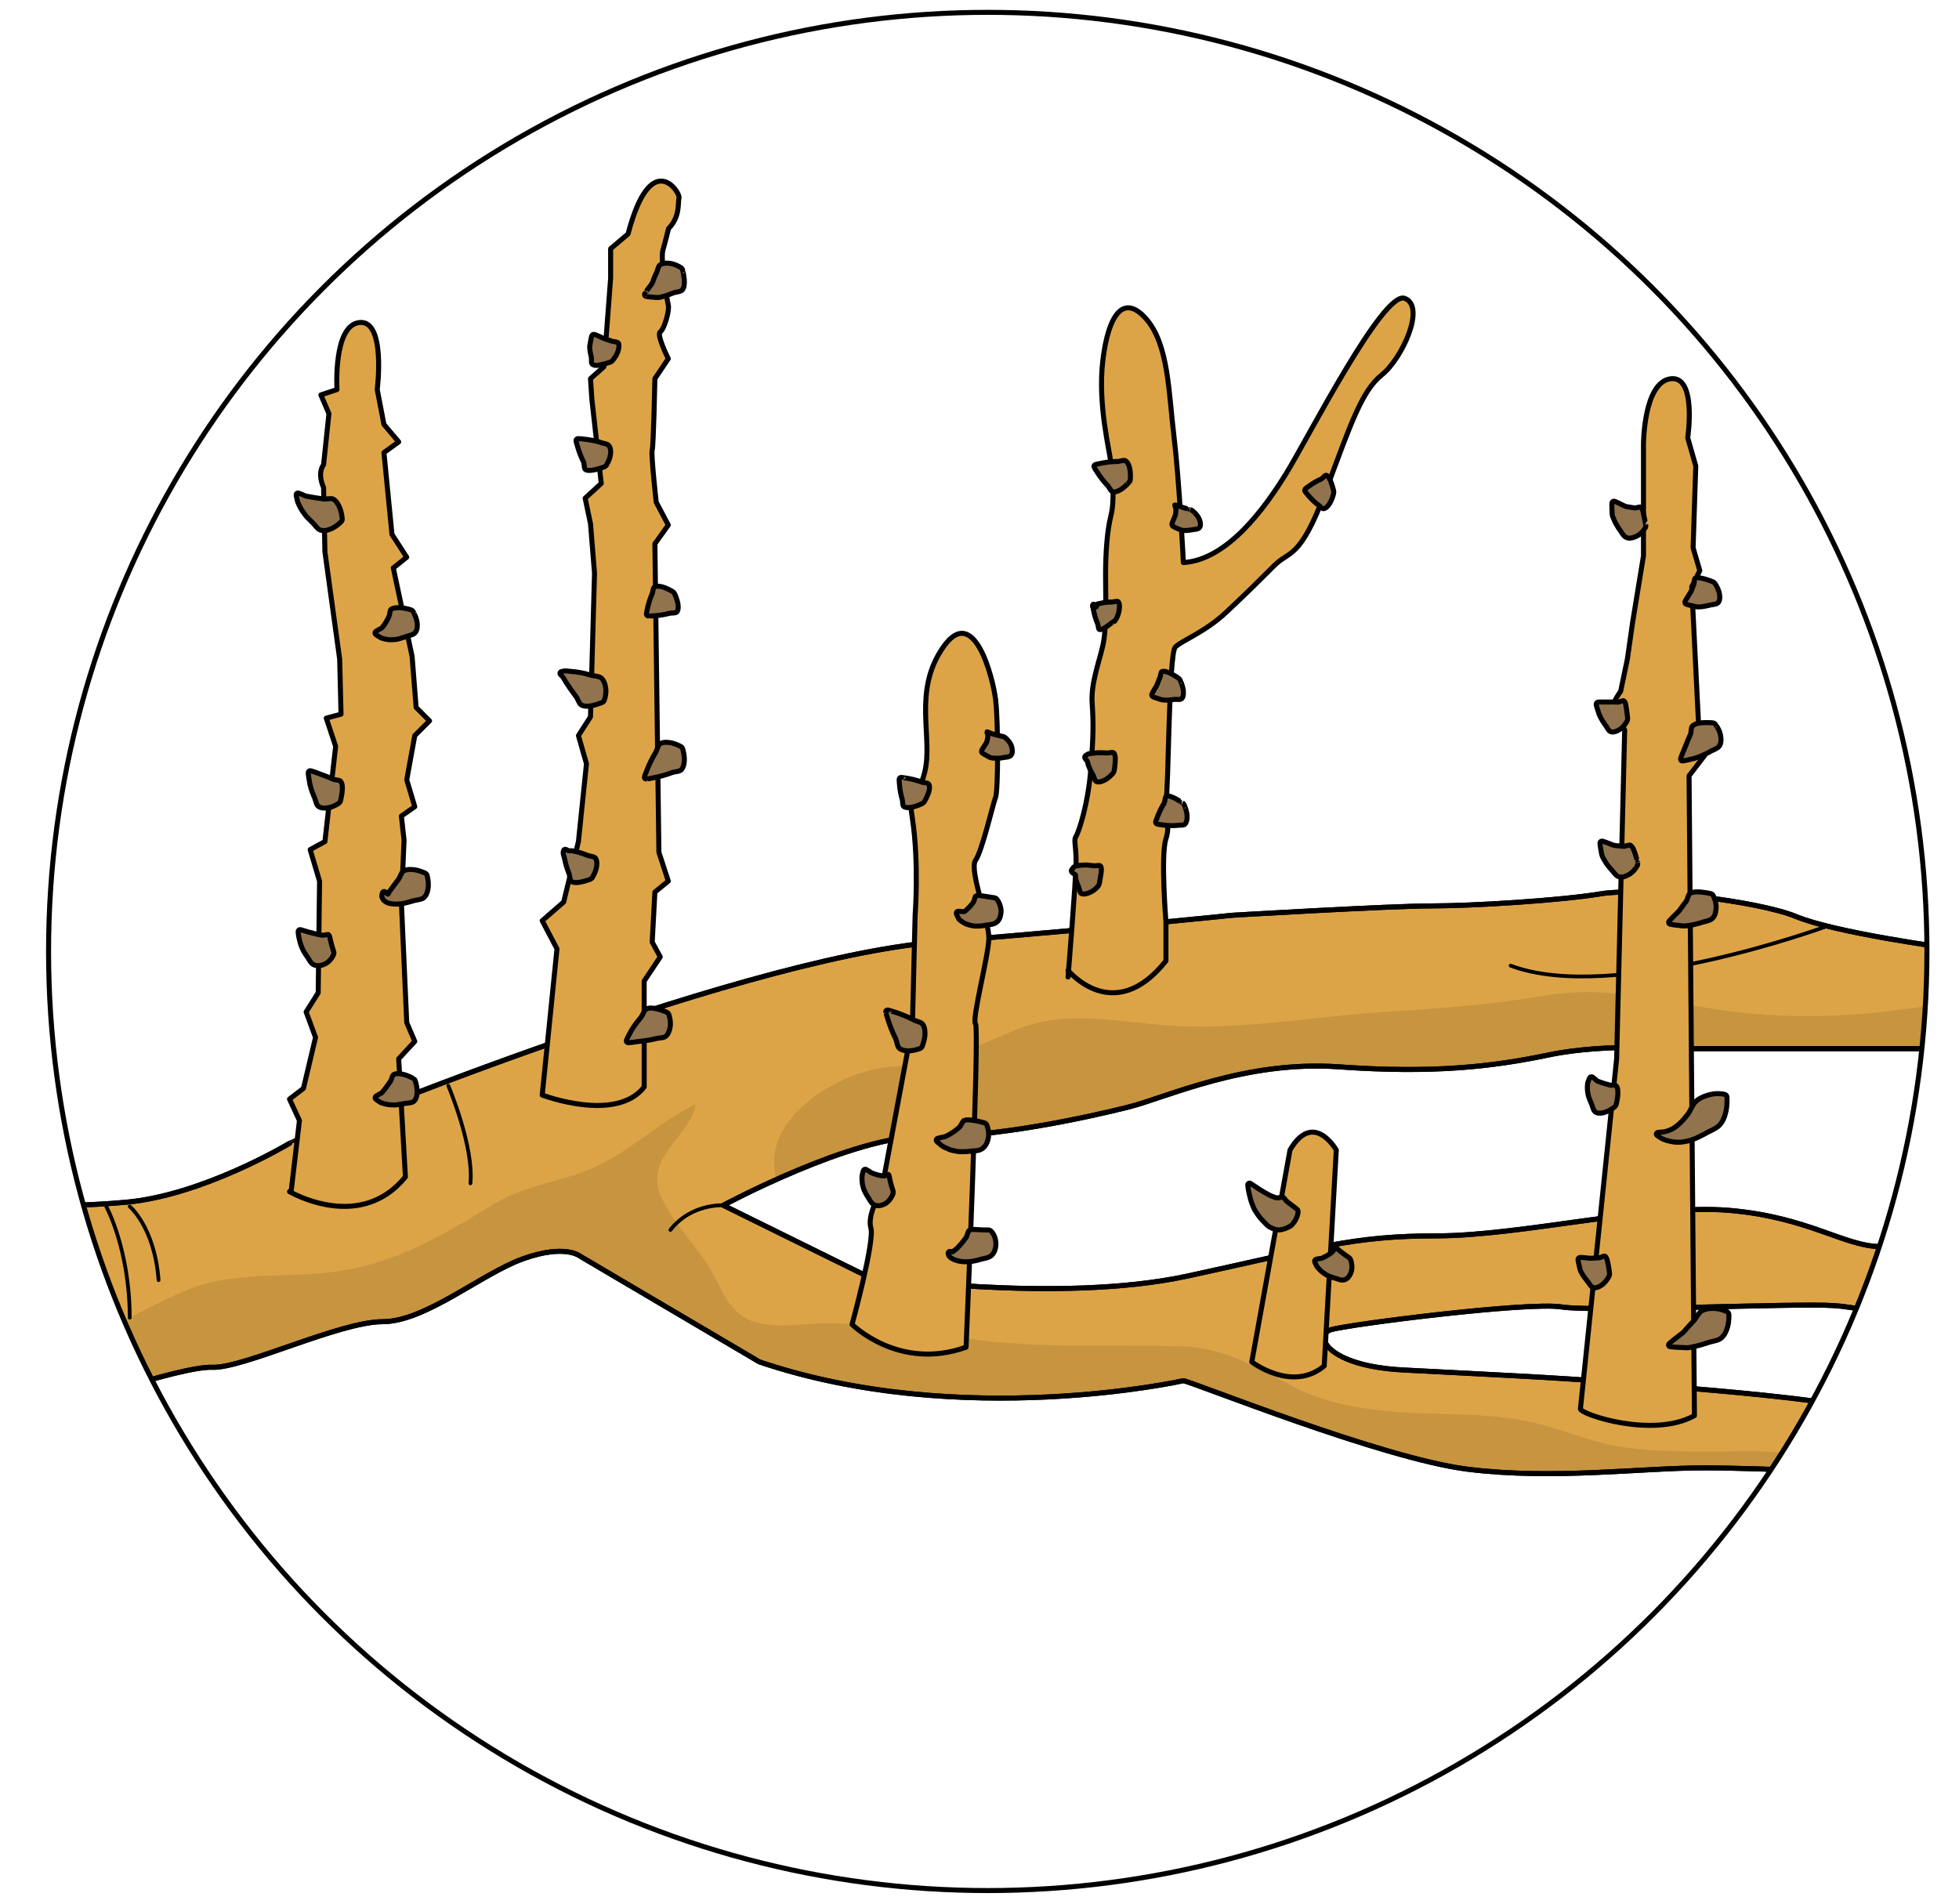 <?xml version="1.0" encoding="utf-8"?>
<!-- Generator: Adobe Illustrator 16.0.0, SVG Export Plug-In . SVG Version: 6.00 Build 0)  -->
<!DOCTYPE svg PUBLIC "-//W3C//DTD SVG 1.1//EN" "http://www.w3.org/Graphics/SVG/1.1/DTD/svg11.dtd">
<svg version="1.1" id="Layer_1" xmlns="http://www.w3.org/2000/svg" xmlns:xlink="http://www.w3.org/1999/xlink" x="0px" y="0px"
	 width="386.52px" height="375.647px" viewBox="0 0 386.52 375.647" enable-background="new 0 0 386.52 375.647"
	 xml:space="preserve">
<g>
	<g>
		<defs>
			<circle id="SVGID_1_" cx="194.887" cy="187.741" r="185.305"/>
		</defs>
		<clipPath id="SVGID_2_">
			<use xlink:href="#SVGID_1_"  overflow="visible"/>
		</clipPath>
		<g clip-path="url(#SVGID_2_)">
			
				<path fill="#DDA447" stroke="#000000" stroke-width="0.989" stroke-linecap="round" stroke-linejoin="round" stroke-miterlimit="10" d="
				M2.438,237.244c0,0,6.878,1.324,22.23,0c15.354-1.326,32.456-11.646,32.456-11.646S143.5,189.338,184.787,185.9
				c41.285-3.439,58.221-5.293,58.221-5.293s31.233-1.853,39.436-1.853s25.407-1.061,33.346-2.382
				c7.941-1.322,30.969,1.324,38.641,4.5c7.673,3.175,29.378,6.112,29.378,6.112l-1.062,19.942h-49.752
				c0,0-15.883-1.177-27.262,1.202c-11.38,2.383-23.024,3.704-41.548,2.383c-18.526-1.32-34.139,6.086-41.552,7.939
				c-7.414,1.854-26.2,6.093-40.227,5.825c-14.029-0.267-39.701,13.557-39.701,13.557l28.322,13.964c0,0,37.577,5.558,63.25,0
				c25.673-5.557,32.552-7.938,49.224-7.938c16.674,0,42.079-6.351,57.697-5.027c15.617,1.326,22.761,7.146,29.906,7.146
				c7.146,0,11.643,0.793,11.643,0.793l0.529,15.615c0,0-13.498-4.233-21.434-4.763c-7.94-0.529-47.111,1.321-53.729,0.264
				c-6.614-1.058-42.079,3.442-45.518,4.499c-3.44,1.06-0.796,7.146,14.291,7.941c15.085,0.794,32.284,1.587,40.757,2.381
				c8.468,0.795,53.456,3.441,58.751,8.204l-3.704,10.057c0,0-24.083-1.324-36.521-1.324c-12.439,0-29.644,2.378-46.581,0.266
				c-16.938-2.115-54.249-17.203-56.104-17.468c0,0-43.672,9.796-83.634-3.705l-35.464-20.907c0,0-2.912-2.383-11.114,0.53
				c-8.205,2.911-19.322,12.439-27.789,12.439c-8.468,0-27.521,9.259-33.611,8.998c-6.089-0.266-32.289,8.468-35.464,11.114
				C3.232,283.557,11.7,249.947,2.438,237.244z"/>
			<path opacity="0.1" d="M222.633,218.451c7.413-1.854,23.025-9.26,41.552-7.939c18.523,1.321,30.168,0,41.548-2.383
				c11.379-2.379,27.262-1.202,27.262-1.202h49.752l0.465-8.726c-2.702,0.293-5.399,0.632-8.1,1.006
				c-10.34,1.438-20.618,1.74-31.001,0.666c-14.005-1.448-25.289-5.842-39.713-3.364c-10.627,1.825-20.781,2.482-31.514,3.183
				c-13.422,0.878-26.988,3.391-40.464,2.767c-10.854-0.502-21.485-3.572-31.99,0.751c-8.538,3.513-14.764,6.815-24.093,7.249
				c-10.411,0.479-26.783,10.315-23.084,22.254c8.709-3.905,20.92-8.592,29.153-8.436
				C196.433,224.543,215.219,220.304,222.633,218.451z"/>
			<path opacity="0.1" d="M369.111,289.081c-8.171-1.293-16.138-2.804-24.449-2.728c-8.039,0.077-15.981,0.283-23.976-0.734
				c-6.693-0.848-12.919-3.907-19.507-5.214c-9.104-1.807-18.493-1.077-27.71-1.991c-6.124-0.604-12.4-1.792-17.922-4.615
				c-7.148-3.651-13.816-7.898-22.128-8.132c-14.548-0.406-28.707,0.542-43.213-1.619c-9.141-1.363-18-2.986-27.277-2.938
				c-4.426,0.024-12.114,1.464-16.119-1.202c-3.314-2.202-4.192-4.982-6.049-8.405c-2.945-5.43-7.604-9.535-10.222-15.176
				c-3.773-8.139,6.047-12.331,6.674-18.448c-6.956,3.428-12.536,8.987-19.6,12.299c-6.542,3.061-13.722,3.506-20.044,7.343
				c-11.53,6.997-20.883,12.662-34.722,13.761c-8.455,0.673-17.691-0.082-25.684,3.159c-5.926,2.407-11.431,5.649-17.223,8.347
				c-4.533,2.104-8.925,3.077-13.285,2.828c-0.586,9.287-1.794,16.583-0.248,15.296c3.175-2.646,29.375-11.38,35.464-11.114
				c6.09,0.261,25.144-8.998,33.611-8.998c8.467,0,19.583-9.528,27.789-12.439c8.202-2.913,11.114-0.53,11.114-0.53l35.464,20.907
				c39.962,13.501,83.634,3.705,83.634,3.705c1.854,0.265,39.166,15.353,56.104,17.468c16.938,2.112,34.142-0.266,46.581-0.266
				c12.438,0,36.521,1.324,36.521,1.324l0.485-1.314C371.819,289.486,370.462,289.293,369.111,289.081z"/>
			
				<path fill="none" stroke="#000000" stroke-width="0.989" stroke-linecap="round" stroke-linejoin="round" stroke-miterlimit="10" d="
				M2.438,237.244c0,0,6.878,1.324,22.23,0c15.354-1.326,32.456-11.646,32.456-11.646S143.5,189.338,184.787,185.9
				c41.285-3.439,58.221-5.293,58.221-5.293s31.233-1.853,39.436-1.853s25.407-1.061,33.346-2.382
				c7.941-1.322,30.969,1.324,38.641,4.5c7.673,3.175,29.378,6.112,29.378,6.112l-1.062,19.942h-49.752
				c0,0-15.883-1.177-27.262,1.202c-11.38,2.383-23.024,3.704-41.548,2.383c-18.526-1.32-34.139,6.086-41.552,7.939
				c-7.414,1.854-26.2,6.093-40.227,5.825c-14.029-0.267-39.701,13.557-39.701,13.557l28.322,13.964c0,0,37.577,5.558,63.25,0
				c25.673-5.557,32.552-7.938,49.224-7.938c16.674,0,42.079-6.351,57.697-5.027c15.617,1.326,22.761,7.146,29.906,7.146
				c7.146,0,11.643,0.793,11.643,0.793l0.529,15.615c0,0-13.498-4.233-21.434-4.763c-7.94-0.529-47.111,1.321-53.729,0.264
				c-6.614-1.058-42.079,3.442-45.518,4.499c-3.44,1.06-0.796,7.146,14.291,7.941c15.085,0.794,32.284,1.587,40.757,2.381
				c8.468,0.795,53.456,3.441,58.751,8.204l-3.704,10.057c0,0-24.083-1.324-36.521-1.324c-12.439,0-29.644,2.378-46.581,0.266
				c-16.938-2.115-54.249-17.203-56.104-17.468c0,0-43.672,9.796-83.634-3.705l-35.464-20.907c0,0-2.912-2.383-11.114,0.53
				c-8.205,2.911-19.322,12.439-27.789,12.439c-8.468,0-27.521,9.259-33.611,8.998c-6.089-0.266-32.289,8.468-35.464,11.114
				C3.232,283.557,11.7,249.947,2.438,237.244z"/>
			
				<path fill="#DDA447" stroke="#000000" stroke-width="0.989" stroke-linecap="round" stroke-linejoin="round" stroke-miterlimit="10" d="
				M246.982,268.736c0,0,7.94,6.09,14.29,0.795l2.384-42.608c0,0-4.5-7.941-9.132,0L246.982,268.736z"/>
			
				<path fill="#DDA447" stroke="#000000" stroke-width="0.989" stroke-linecap="round" stroke-linejoin="round" stroke-miterlimit="10" d="
				M168.114,261.327c0,0,9.267,9.263,22.496,4.5c0,0,2.678-62.987,1.869-63.783c-0.81-0.794,2.63-13.646,2.63-17.012
				c0-3.365-3.94-13.423-2.63-15.276c1.308-1.852,3.424-11.117,3.954-12.438c0.529-1.322,0.529-15.086,0-19.32
				s-4.233-19.055-10.322-10.32c-6.087,8.73-1.991,17.735-3.641,24.613c-1.65,6.879-3.768,0.528-2.444,9.262
				c1.323,8.735,0.532,19.054,0.532,19.054l-0.532,21.705l-6.086,32.553c0,0-2.91,4.765-2.117,7.409
				C172.617,244.919,168.114,261.327,168.114,261.327z"/>
			
				<path fill="#DDA447" stroke="#000000" stroke-width="0.989" stroke-linecap="round" stroke-linejoin="round" stroke-miterlimit="10" d="
				M210.726,191.46c0,0,8.998,11.119,19.32-1.852v-7.706c0,0-1.06-13.204,0-16.38c1.058-3.175-0.529-6.348,0-7.672
				c0.529-1.325,0.527-28.846,1.85-30.17c1.324-1.324,5.825-2.911,10.06-6.884c4.233-3.968,6.614-6.353,9.528-9.262
				c2.912-2.908,5.029-1.057,10.058-14.555c5.027-13.498,7.146-19.849,11.113-23.025c3.972-3.174,8.732-13.498,4.499-15.086
				c-4.232-1.586-19.057,27.524-23.291,34.405c-4.232,6.881-11.643,17.207-20.377,17.733c0,0-0.796-16.145-1.853-24.878
				c-1.058-8.735-1.058-18.26-5.559-23.288c-4.499-5.028-7.411-0.532-8.469,8.202s1.32,17.734,1.587,20.381
				c0.27,2.645,0.796,7.146,0,10.32c-0.793,3.177-1.055,7.675-1.055,11.647c0,3.968,0.262,10.458-0.532,13.961
				c-0.794,3.504-2.378,7.475-2.117,11.445c0.265,3.971,0.263,6.083-0.264,12.967c-0.527,6.881-2.381,12.44-2.909,13.232
				c-0.529,0.794,0,1.589,0,5.028c0,3.44-1.59,22.762-1.59,22.762"/>
			
				<path fill="#DDA447" stroke="#000000" stroke-width="0.989" stroke-linecap="round" stroke-linejoin="round" stroke-miterlimit="10" d="
				M106.981,216.074c0,0,14.557,5.558,20.117-1.589v-20.907l3.175-4.763l-1.589-2.912l0.529-9.878l2.647-2.159l-1.855-5.693
				l-0.792-60.873l2.647-3.701l-2.385-4.501c0,0-1.061-9.528-0.794-10.322c0.267-0.793,0.532-14.064,0.532-14.064l2.647-3.931
				c0,0-2.385-4.761-1.59-5.292c0.795-0.53,1.859-4.236,1.59-5.293c-0.267-1.058-1.59-9-1.061-10.852
				c0.532-1.854,1.106-4.234,1.106-4.234c2.332-2.383,1.806-5.03,2.07-6.089c0.262-1.056-5.562-10.058-10.057,7.146l-3.438,2.912
				v5.821l-1.326,17.466l-2.647,2.346l0.265,4.006l1.856,16.675l-3.177,2.912l1.056,5.028l0.795,9.793l-0.795,28.315l-2.38,3.707
				l1.588,5.557l-1.588,15.351l-2.912,11.931l-4.234,3.685l2.913,5.557L106.981,216.074z"/>
			
				<path fill="#DDA447" stroke="#000000" stroke-width="0.989" stroke-linecap="round" stroke-linejoin="round" stroke-miterlimit="10" d="
				M57.125,235.128c0,0,0.29,0.17,0.812,0.428c3.096,1.539,14.354,6.171,22.051-3.337l-1.326-23.291l3.176-3.438l-1.588-3.708
				l-1.057-23.797l0.529-12.196l-0.529-4.762l2.645-1.852l-1.588-5.294l1.588-8.733l2.912-2.912l-2.645-2.646l-0.794-10.058
				l-3.707-17.465l2.645-2.117l-2.91-4.5l-1.586-16.142l2.908-2.118l-2.908-3.439l-1.324-6.884c0,0,1.747-13.765-3.493-13.232
				c-5.241,0.529-4.447,13.232-4.447,13.232l-3.177,1.06l1.588,3.704l-1.059,10.058c-1.324,1.854,0,4.498,0,4.498l0.264,12.704
				l2.913,21.173l0.265,10.853l-2.912,0.793l1.853,5.557l-2.118,18.791l-2.912,1.589l1.855,6.222l-0.267,22.031l-2.383,3.771
				l1.856,5.028l-2.382,10.057l-2.75,2.114l1.956,4.237l-1.666,14.195"/>
			
				<path fill="#91734E" stroke="#000000" stroke-width="0.989" stroke-linecap="round" stroke-linejoin="round" stroke-miterlimit="10" d="
				M216.137,91.656c0,0,2.271-0.596,4.294-0.596c0.5,0.01,1.135-0.308,1.556-0.176c0.4,0.176,0.654,0.636,0.812,1.176
				c0.337,1.009,0.223,2.511,0.223,2.509c-0.014,0.225-0.106,0.428-0.242,0.588c0-0.002-0.977,1.136-1.924,1.599
				c-0.491,0.265-0.99,0.409-1.396,0.246c-0.39-0.212-0.612-0.894-0.972-1.247c-1.42-1.456-2.59-3.509-2.59-3.509
				c-0.111-0.193-0.048-0.433,0.142-0.547C216.07,91.681,216.107,91.666,216.137,91.656z"/>
			
				<path fill="#91734E" stroke="#000000" stroke-width="0.989" stroke-linecap="round" stroke-linejoin="round" stroke-miterlimit="10" d="
				M231.248,103.303c0,0,0.141-0.462,0.397-1.034c0.117-0.295,0.31-0.657,0.31-0.965c0.026-0.336,0.063-0.576,0.06-0.819
				c0.003-0.272-0.279-0.754-0.235-0.838c0.104-0.034,0.367,0.062,0.792,0.217c0.768,0.282,2.22,0.679,2.214,0.679l0.033,0.01
				c0.2,0.054,0.382,0.151,0.539,0.275c-0.001,0,1.113,0.902,1.383,1.942c0.17,0.524,0.198,1.113-0.156,1.428
				c-0.373,0.307-1.095,0.232-1.54,0.371c-0.516,0.076-1,0.139-1.46,0.096c-0.476,0.015-0.784-0.178-1.087-0.301
				c-0.586-0.233-1.007-0.47-1.007-0.47C231.28,103.772,231.184,103.526,231.248,103.303z"/>
			
				<path fill="#91734E" stroke="#000000" stroke-width="0.989" stroke-linecap="round" stroke-linejoin="round" stroke-miterlimit="10" d="
				M216.231,119.711c0,0-0.003,0.026-0.01,0.072c0.087,0.02,0.279-0.276,0.167-0.472c-0.051-0.112,0.043-0.052,0.066-0.094
				c0.147-0.082,0.402-0.102,0.708-0.176c0.632-0.149,1.432-0.258,2.181-0.243c0.367,0.02,0.938-0.25,1.229-0.109
				c0.262,0.183,0.333,0.631,0.302,1.15c-0.028,0.508-0.132,1.064-0.308,1.534c-0.147,0.471-0.356,0.788-0.356,0.788l-0.257,0.391
				c-0.04,0.064-0.123,0.087-0.189,0.054c-0.042-0.017-1.123,0.901-1.885,1.339c-0.406,0.24-0.788,0.373-1.015,0.228
				c-0.194-0.186-0.146-0.802-0.307-1.126c-0.299-0.672-0.552-1.462-0.692-2.149c-0.079-0.362-0.146-0.664-0.191-0.869
				c-0.029-0.092,0.02-0.066-0.059-0.226c-0.146-0.243,0.028-0.579,0.095-0.588c0.063,0.014,0.094,0.024,0.094,0.024l0.121,0.033
				C216.125,119.322,216.253,119.512,216.231,119.711z"/>
			
				<path fill="#91734E" stroke="#000000" stroke-width="0.989" stroke-linecap="round" stroke-linejoin="round" stroke-miterlimit="10" d="
				M227.289,136.909c0,0,0.227-0.492,0.616-1.111c0.475-0.651,0.641-1.483,0.931-2.064c0.183-0.352,0.148-0.987,0.372-1.193
				c0.251-0.15,0.682-0.088,1.159,0.087c0.903,0.305,2.123,1.159,2.117,1.159c0.184,0.126,0.325,0.304,0.411,0.49
				c-0.003,0,0.609,1.336,0.6,2.36c0.017,0.542-0.073,1.039-0.429,1.284c-0.38,0.207-1.052,0.014-1.506,0.104
				c-0.536,0.069-1.088,0.146-1.59,0.117c-0.509,0.026-0.917-0.104-1.266-0.227c-0.698-0.196-1.192-0.409-1.192-0.409
				c-0.224-0.1-0.327-0.362-0.23-0.584C227.282,136.919,227.283,136.911,227.289,136.909z"/>
			
				<path fill="#91734E" stroke="#000000" stroke-width="0.989" stroke-linecap="round" stroke-linejoin="round" stroke-miterlimit="10" d="
				M214.214,149.067c0,0,0.112-0.069,0.309-0.19c0.168-0.154,0.509-0.206,1.019-0.248c0.287-0.007,0.444-0.044,0.688-0.064
				c0.227-0.033,0.471-0.022,0.702-0.033c0.463-0.031,0.938,0.033,1.381,0.047c0.441,0.055,1.047-0.207,1.356-0.071
				c0.306,0.195,0.365,0.591,0.389,1.111c0.024,0.917-0.207,2.38-0.207,2.38l-0.009,0.047c-0.029,0.206-0.119,0.39-0.242,0.536
				c0,0-0.952,1.138-1.969,1.502c-0.49,0.223-1.039,0.296-1.361,0.101c-0.321-0.244-0.392-0.918-0.615-1.277
				c-0.229-0.4-0.435-0.739-0.6-1.15c-0.088-0.203-0.161-0.35-0.231-0.546c-0.058-0.176-0.172-0.389-0.162-0.5
				c-0.034-0.269-0.138-0.544-0.321-0.725c-0.142-0.186-0.222-0.295-0.222-0.295l-0.013-0.013c-0.14-0.184-0.104-0.447,0.076-0.589
				C214.195,149.082,214.207,149.072,214.214,149.067z"/>
			
				<path fill="#91734E" stroke="#000000" stroke-width="0.989" stroke-linecap="round" stroke-linejoin="round" stroke-miterlimit="10" d="
				M228.037,162.074c0,0,0.677-2.078,1.657-3.603c0.18-0.386,0.153-1.063,0.364-1.299c0.242-0.197,0.65-0.113,1.117,0.07
				c0.879,0.312,2.108,1.156,2.104,1.156c0.183,0.124,0.325,0.302,0.41,0.49c-0.005,0,0.594,1.354,0.527,2.425
				c-0.007,0.567-0.146,1.094-0.497,1.374c-0.378,0.239-1.033,0.069-1.484,0.191c-1.783,0.161-3.882-0.251-3.882-0.251
				c-0.23-0.047-0.376-0.267-0.335-0.497C228.024,162.114,228.028,162.089,228.037,162.074z"/>
			
				<path fill="#91734E" stroke="#000000" stroke-width="0.989" stroke-linecap="round" stroke-linejoin="round" stroke-miterlimit="10" d="
				M211.474,171.563c0,0,0.081-0.102,0.219-0.275c0.105-0.203,0.337-0.395,0.981-0.489c0.254-0.033,0.531-0.063,0.818-0.096
				c0.246-0.033,0.52-0.017,0.779-0.017c0.475-0.013,1.005,0.091,1.433,0.133c0.451,0.086,1.062-0.142,1.344,0.004
				c0.285,0.212,0.265,0.568,0.245,1.08c-0.033,0.489-0.146,0.972-0.22,1.473c-0.087,0.546-0.136,0.855-0.136,0.855
				c-0.035,0.217-0.126,0.418-0.25,0.584c0,0-0.229,0.299-0.599,0.616c-0.362,0.339-0.918,0.638-1.426,0.818
				c-0.494,0.203-1.087,0.223-1.376,0.021c-0.297-0.266-0.308-0.928-0.473-1.271c-0.183-0.404-0.305-0.691-0.426-1.086
				c-0.046-0.164-0.089-0.327-0.134-0.479c-0.072-0.188-0.088-0.326-0.033-0.417c0.021-0.123,0.006-0.263-0.04-0.392
				c-0.099-0.096-0.233-0.153-0.319-0.227c-0.187-0.129-0.295-0.209-0.295-0.209c-0.196-0.133-0.247-0.403-0.117-0.598
				C211.458,171.583,211.468,171.571,211.474,171.563z"/>
			
				<path fill="#91734E" stroke="#000000" stroke-width="0.989" stroke-linecap="round" stroke-linejoin="round" stroke-miterlimit="10" d="
				M177.88,153.404c0-0.001,2.192,0.23,3.904,0.896c0.418,0.175,1.101,0.108,1.397,0.36c0.258,0.283,0.265,0.761,0.149,1.277
				c-0.17,0.977-0.951,2.231-0.951,2.231c-0.118,0.186-0.29,0.332-0.473,0.421c0,0-1.343,0.658-2.358,0.742
				c-0.535,0.07-1.024,0.027-1.291-0.25c-0.23-0.307-0.112-0.967-0.255-1.389c-0.54-1.714-0.596-3.865-0.596-3.868
				c-0.006-0.229,0.173-0.423,0.406-0.427C177.831,153.4,177.865,153.403,177.88,153.404z"/>
			
				<path fill="#91734E" stroke="#000000" stroke-width="0.989" stroke-linecap="round" stroke-linejoin="round" stroke-miterlimit="10" d="
				M193.708,148.017c0,0,0.233-0.452,0.61-0.993c0.216-0.274,0.415-0.633,0.452-0.948c0.061-0.347,0.136-0.55,0.146-0.819
				c0.021-0.282-0.236-0.774-0.187-0.844c0.126-0.02,0.31,0.093,0.748,0.263c0.746,0.312,2.252,0.611,2.252,0.611l0.04,0.004
				c0.203,0.04,0.389,0.129,0.545,0.242c0,0,1.143,0.86,1.348,2.018c0.131,0.563,0.119,1.274-0.307,1.593
				c-0.438,0.329-1.212,0.256-1.71,0.396c-0.545,0.096-1.115,0.113-1.61,0.046c-0.522-0.01-0.878-0.189-1.161-0.37
				c-0.594-0.299-1.013-0.587-1.013-0.587C193.664,148.493,193.602,148.227,193.708,148.017z"/>
			
				<path fill="#91734E" stroke="#000000" stroke-width="0.989" stroke-linecap="round" stroke-linejoin="round" stroke-miterlimit="10" d="
				M117.318,65.998c0,0,0.521,0.173,1.184,0.498c0.695,0.378,1.58,0.601,2.222,0.818c0.292,0.104,1.021,0.126,1.254,0.359
				c0.226,0.282,0.164,0.722,0.048,1.296c-0.203,1.052-1.154,2.157-1.154,2.157c-0.139,0.167-0.316,0.283-0.509,0.349l-0.018,0.005
				c0,0-1.422,0.48-2.341,0.594c-0.469,0.1-0.964,0.005-1.204-0.286c-0.22-0.354-0.013-0.921-0.166-1.463
				c-0.118-0.535-0.24-1.04-0.26-1.534c-0.079-0.49,0.066-0.887,0.116-1.262c0.112-0.72,0.262-1.24,0.262-1.24
				c0.069-0.233,0.314-0.366,0.545-0.296C117.302,65.996,117.314,65.998,117.318,65.998z"/>
			
				<path fill="#91734E" stroke="#000000" stroke-width="0.989" stroke-linecap="round" stroke-linejoin="round" stroke-miterlimit="10" d="
				M127.227,57.912c0,0.005,0.35-0.574,0.93-1.314c0.324-0.364,0.621-0.851,0.748-1.311c0.089-0.23,0.159-0.465,0.252-0.658
				c0.099-0.218,0.136-0.349,0.296-0.646c0.289-0.502,0.339-1.274,0.694-1.645c0.353-0.324,1.075-0.463,1.683-0.401
				c1.227,0.037,2.491,0.849,2.488,0.849c0.188,0.118,0.312,0.302,0.366,0.5l0.006,0.015c-0.003,0,0.4,1.512,0.331,2.591
				c-0.03,0.598-0.097,1.029-0.504,1.415c-0.424,0.319-1.199,0.287-1.738,0.519l-0.999,0.389c-0.339,0.136-0.698,0.225-1.023,0.31
				c-0.663,0.232-1.21,0.21-1.677,0.141c-0.935-0.055-1.592-0.171-1.592-0.168c-0.212-0.038-0.347-0.241-0.311-0.449
				C127.185,58.003,127.207,57.954,127.227,57.912z"/>
			
				<path fill="#91734E" stroke="#000000" stroke-width="0.989" stroke-linecap="round" stroke-linejoin="round" stroke-miterlimit="10" d="
				M114.065,86.545c0,0,2.388,0.118,4.357,0.729c0.492,0.235,1.243,0.23,1.639,0.574c0.36,0.379,0.465,0.958,0.418,1.542
				c-0.028,1.121-0.814,2.36-0.814,2.36c-0.117,0.185-0.285,0.314-0.473,0.386l-0.022,0.01c0,0-1.443,0.552-2.46,0.651
				c-0.541,0.072-1.013,0.05-1.271-0.213c-0.22-0.294-0.126-0.984-0.297-1.43c-0.953-1.813-1.487-4.125-1.487-4.125
				c-0.05-0.215,0.083-0.426,0.299-0.474C113.986,86.545,114.031,86.542,114.065,86.545z"/>
			
				<path fill="#91734E" stroke="#000000" stroke-width="0.989" stroke-linecap="round" stroke-linejoin="round" stroke-miterlimit="10" d="
				M127.543,121.088c0-0.002,0.332-2.159,1.098-3.84c0.198-0.41,0.162-1.088,0.432-1.374c0.308-0.254,0.808-0.247,1.343-0.126
				c1.015,0.185,2.288,0.974,2.288,0.974c0.188,0.117,0.333,0.286,0.42,0.472c0,0,0.631,1.336,0.678,2.338
				c0.049,0.529-0.017,1.014-0.314,1.272c-0.332,0.224-1.014,0.097-1.459,0.229c-1.816,0.505-4.063,0.529-4.063,0.527
				c-0.227,0.01-0.42-0.166-0.428-0.391C127.538,121.145,127.541,121.108,127.543,121.088z"/>
			
				<path fill="#91734E" stroke="#000000" stroke-width="0.989" stroke-linecap="round" stroke-linejoin="round" stroke-miterlimit="10" d="
				M110.75,132.527c0,0,0.166-0.04,0.46-0.112c0.292-0.07,0.832,0.003,1.46,0.068c1.091,0.068,2.499,0.303,3.807,0.722
				c0.649,0.207,1.509,0.164,2.048,0.507c0.509,0.362,0.796,1.027,0.918,1.679c0.33,1.297-0.199,2.777-0.199,2.78
				c-0.071,0.203-0.227,0.356-0.41,0.433l-0.037,0.016c0,0-0.381,0.157-0.876,0.316c-0.527,0.173-1.064,0.323-1.688,0.393
				c-0.624,0.072-1.175,0.025-1.635-0.291c-0.411-0.354-0.573-1.14-0.973-1.626c-0.765-1.014-1.511-2.082-2.056-2.953
				c-0.212-0.366-0.363-0.681-0.586-0.941c-0.23-0.236-0.363-0.369-0.363-0.369l-0.038-0.038c-0.136-0.138-0.134-0.358,0.002-0.494
				C110.631,132.571,110.691,132.54,110.75,132.527z"/>
			
				<path fill="#91734E" stroke="#000000" stroke-width="0.989" stroke-linecap="round" stroke-linejoin="round" stroke-miterlimit="10" d="
				M127.158,153.234c0-0.003,0.878-2.601,2.167-4.702c0.328-0.515,0.433-1.307,0.823-1.687c0.424-0.345,1.02-0.419,1.631-0.358
				c1.172,0.061,2.521,0.794,2.521,0.794c0.203,0.107,0.341,0.287,0.403,0.49c0,0,0.458,1.475,0.289,2.654
				c-0.06,0.617-0.242,1.193-0.658,1.546c-0.446,0.318-1.234,0.271-1.799,0.5c-2.286,0.878-4.979,1.257-4.979,1.252
				c-0.203,0.029-0.388-0.111-0.417-0.317C127.13,153.35,127.141,153.288,127.158,153.234z"/>
			
				<path fill="#91734E" stroke="#000000" stroke-width="0.989" stroke-linecap="round" stroke-linejoin="round" stroke-miterlimit="10" d="
				M111.779,167.669c0,0,0.144,0.071,0.393,0.196c0.323,0.076,0.436-0.073,0.869,0.048c0.816,0.159,1.856,0.441,2.815,0.844
				c0.467,0.206,1.206,0.193,1.557,0.493c0.323,0.339,0.397,0.905,0.333,1.475c-0.056,1.138-0.861,2.405-0.861,2.405
				c-0.116,0.185-0.284,0.316-0.473,0.388l-0.022,0.01c0,0-1.413,0.536-2.41,0.61c-0.557,0.045-1.04,0-1.333-0.301
				c-0.27-0.334-0.19-1.033-0.398-1.502c-0.372-0.941-0.688-1.995-0.852-2.866c-0.069-0.387-0.327-1.001-0.287-1.229
				c0.044-0.232,0.067-0.367,0.067-0.367c0.032-0.19,0.215-0.32,0.409-0.286c0.035,0.007,0.063,0.017,0.096,0.032L111.779,167.669z"
				/>
			
				<path fill="#91734E" stroke="#000000" stroke-width="0.989" stroke-linecap="round" stroke-linejoin="round" stroke-miterlimit="10" d="
				M123.603,205.226c0,0,0.279-0.654,0.773-1.524c0.231-0.449,0.538-0.965,0.918-1.467c0.342-0.526,0.844-1.045,1.203-1.541
				c0.372-0.474,0.533-1.225,0.935-1.542c0.473-0.273,0.918-0.3,1.509-0.205c1.087,0.132,2.562,0.757,2.562,0.757l0.02,0.011
				c0.206,0.085,0.352,0.246,0.426,0.435c0,0,0.547,1.406,0.235,2.709c-0.116,0.657-0.431,1.392-0.938,1.703
				c-0.547,0.31-1.396,0.225-2.036,0.428c-0.654,0.166-1.203,0.268-1.827,0.342c-0.62,0.076-1.198,0.15-1.691,0.213
				c-1.003,0.163-1.722,0.199-1.722,0.199c-0.206,0.017-0.382-0.14-0.396-0.346C123.567,205.337,123.58,205.277,123.603,205.226z"/>
			
				<path fill="#91734E" stroke="#000000" stroke-width="0.989" stroke-linecap="round" stroke-linejoin="round" stroke-miterlimit="10" d="
				M58.921,97.301c0,0,0.174,0.068,0.475,0.183c0.305,0.071,0.7,0.391,1.178,0.447c0.866,0.183,2.101,0.361,3.239,0.515
				c0.609,0.079,1.31-0.166,1.842-0.005c0.487,0.215,0.875,0.708,1.155,1.284c0.602,1.084,0.716,2.643,0.716,2.643
				c0.017,0.228-0.077,0.449-0.223,0.597c0,0-1.094,1.116-2.299,1.509c-0.624,0.23-1.287,0.329-1.911,0.068
				c-0.59-0.279-1.041-1.103-1.595-1.576c-0.55-0.561-1.107-1.046-1.524-1.695c-0.439-0.554-0.797-1.242-1.049-1.794
				c-0.285-0.549-0.302-0.943-0.389-1.272c-0.063-0.316-0.097-0.495-0.097-0.495c-0.042-0.2,0.086-0.389,0.285-0.425
				C58.792,97.271,58.862,97.278,58.921,97.301z"/>
			
				<path fill="#91734E" stroke="#000000" stroke-width="0.989" stroke-linecap="round" stroke-linejoin="round" stroke-miterlimit="10" d="
				M74.167,124.582c0,0,0.141-0.086,0.381-0.24c0.206-0.183,0.673-0.271,0.922-0.597c0.454-0.546,0.911-1.336,1.262-2.085
				c0.206-0.416,0.129-1.042,0.384-1.381c0.283-0.257,0.81-0.388,1.388-0.369c1.106-0.063,2.558,0.418,2.558,0.416
				c0.21,0.073,0.387,0.23,0.49,0.409c0-0.003,0.752,1.327,0.785,2.508c0.021,0.628-0.062,1.243-0.525,1.698
				c-0.45,0.417-1.368,0.489-2.016,0.771c-0.734,0.233-1.413,0.5-2.185,0.497c-0.387,0.002-0.668,0.063-1.057-0.01
				c-0.366-0.051-0.69-0.124-0.967-0.194c-0.557-0.139-0.787-0.389-1.06-0.538c-0.237-0.16-0.373-0.254-0.373-0.254
				c-0.172-0.115-0.22-0.349-0.101-0.524C74.084,124.646,74.126,124.606,74.167,124.582z"/>
			
				<path fill="#91734E" stroke="#000000" stroke-width="0.989" stroke-linecap="round" stroke-linejoin="round" stroke-miterlimit="10" d="
				M61.307,152.087c0,0,0.625,0.167,1.465,0.505c0.883,0.336,1.947,0.691,2.88,1.137c0.478,0.2,1.185,0.13,1.517,0.396
				c0.294,0.327,0.381,0.762,0.376,1.318c0.028,1.027-0.351,2.537-0.351,2.537L67.188,158c-0.055,0.213-0.18,0.389-0.349,0.508
				c0,0-1.212,0.865-2.439,0.925c-0.63,0.064-1.307-0.025-1.695-0.422c-0.381-0.425-0.433-1.229-0.718-1.759
				c-0.482-1.125-0.863-2.314-0.963-3.223c-0.168-0.886-0.208-1.539-0.208-1.539c-0.015-0.213,0.149-0.399,0.364-0.416
				C61.222,152.071,61.267,152.078,61.307,152.087z"/>
			
				<path fill="#91734E" stroke="#000000" stroke-width="0.989" stroke-linecap="round" stroke-linejoin="round" stroke-miterlimit="10" d="
				M76.053,176.017c0,0,0.128,0.132,0.354,0.362c0.133,0.136,0.243-0.063,0.243-0.096c0.076-0.104,0.057-0.179,0.15-0.308
				c0.292-0.453,1.082-1.454,1.779-2.406c0.378-0.485,0.532-1.26,0.951-1.631c0.447-0.336,1.069-0.41,1.709-0.366
				c1.235,0.027,2.65,0.715,2.65,0.715c0.198,0.097,0.334,0.27,0.385,0.468l0.01,0.03c0,0,0.414,1.503,0.138,2.746
				c-0.111,0.653-0.378,1.279-0.893,1.674c-0.542,0.365-1.437,0.342-2.125,0.585c-1.448,0.428-2.952,0.846-4.624,0.45
				c-0.404-0.086-0.83-0.353-1.107-0.64c-0.247-0.319-0.406-0.775-0.346-0.906c0.074-0.314,0.118-0.496,0.118-0.496
				c0.04-0.194,0.228-0.319,0.421-0.281C75.939,175.931,76.009,175.97,76.053,176.017z"/>
			
				<path fill="#91734E" stroke="#000000" stroke-width="0.989" stroke-linecap="round" stroke-linejoin="round" stroke-miterlimit="10" d="
				M59.322,183.445c0,0,2.457,0.796,4.194,1.088c0.433,0.047,1.01-0.172,1.252-0.137c0.243,0.15,0.301,0.482,0.406,0.976
				c0.104,0.511,0.23,0.958,0.379,1.473c0.173,0.542,0.271,0.857,0.271,0.857l0.01,0.024c0.065,0.208,0.06,0.418-0.01,0.608
				c0,0-0.126,0.359-0.433,0.779c-0.297,0.426-0.841,0.948-1.473,1.181c-0.645,0.28-1.462,0.366-2.076,0.039
				c-0.66-0.342-0.908-1.203-1.348-1.711c-0.354-0.573-0.736-1.095-0.931-1.677c-0.245-0.537-0.388-1.098-0.498-1.563
				c-0.22-0.897-0.235-1.525-0.235-1.525v-0.047c-0.002-0.206,0.162-0.375,0.366-0.38C59.241,183.428,59.283,183.433,59.322,183.445
				z"/>
			
				<path fill="#91734E" stroke="#000000" stroke-width="0.989" stroke-linecap="round" stroke-linejoin="round" stroke-miterlimit="10" d="
				M74.195,216.284c0,0,0.141-0.083,0.378-0.229c0.208-0.176,0.674-0.26,0.894-0.589c0.245-0.268,0.463-0.587,0.757-0.953
				c0.255-0.353,0.532-0.729,0.782-1.114c0.273-0.38,0.321-1.051,0.638-1.348c0.336-0.222,0.887-0.265,1.45-0.146
				c1.097,0.134,2.43,0.882,2.428,0.879c0.195,0.111,0.338,0.295,0.411,0.49c0,0,0.504,1.435,0.354,2.586
				c-0.078,0.608-0.243,1.185-0.74,1.536c-0.483,0.314-1.339,0.226-1.987,0.396c-0.69,0.13-1.359,0.285-2.069,0.232
				c-0.648,0.01-1.351-0.12-1.91-0.302c-0.574-0.137-0.79-0.391-1.049-0.545c-0.23-0.164-0.361-0.262-0.361-0.262
				c-0.168-0.118-0.21-0.358-0.086-0.529C74.116,216.344,74.155,216.308,74.195,216.284z"/>
			
				<path fill="#91734E" stroke="#000000" stroke-width="0.989" stroke-linecap="round" stroke-linejoin="round" stroke-miterlimit="10" d="
				M189.068,179.813c0,0,0.166,0.007,0.46,0.021c0.149,0,0.319,0.014,0.513,0.036c0.216,0.074,0.368-0.095,0.497-0.183
				c0.218-0.212,0.474-0.456,0.745-0.721c0.122-0.097,0.274-0.35,0.398-0.47c0.126-0.142,0.246-0.278,0.359-0.485
				c0.26-0.316,0.245-0.953,0.452-1.188c0.28-0.146,0.639-0.169,1.196-0.062c1.481,0.228,2.466,0.378,2.466,0.378
				c0.226,0.034,0.421,0.15,0.555,0.317c0,0,0.24,0.296,0.455,0.781c0.111,0.245,0.207,0.531,0.275,0.857
				c0.057,0.31,0.121,0.702,0.061,1.019c-0.069,0.675-0.296,1.485-0.92,1.912c-0.614,0.449-1.581,0.424-2.36,0.575
				c-0.372,0.093-0.797,0.123-1.206,0.132c-0.42,0.009-0.769,0.028-1.188-0.073c-0.408-0.094-0.779-0.173-1.105-0.296
				c-0.337-0.125-0.753-0.388-1.02-0.575c-0.272-0.207-0.539-0.386-0.579-0.564c-0.094-0.171-0.17-0.327-0.229-0.463
				c-0.118-0.27-0.184-0.422-0.184-0.422c-0.083-0.189,0.001-0.41,0.192-0.495C188.955,179.824,189.014,179.813,189.068,179.813z"/>
			
				<path fill="#91734E" stroke="#000000" stroke-width="0.989" stroke-linecap="round" stroke-linejoin="round" stroke-miterlimit="10" d="
				M175.216,199.302c0.001-0.002,2.728,0.718,4.999,1.911c0.545,0.326,1.34,0.398,1.758,0.796c0.387,0.436,0.523,1.072,0.526,1.723
				c0.064,1.257-0.532,2.72-0.532,2.72c-0.083,0.208-0.256,0.368-0.449,0.447c0,0-1.422,0.554-2.598,0.442
				c-0.613-0.029-1.2-0.192-1.589-0.61c-0.348-0.455-0.383-1.294-0.663-1.876c-1.17-2.324-1.898-5.098-1.896-5.099
				c-0.059-0.193,0.053-0.395,0.245-0.454C175.082,199.288,175.156,199.288,175.216,199.302z"/>
			
				<path fill="#91734E" stroke="#000000" stroke-width="0.989" stroke-linecap="round" stroke-linejoin="round" stroke-miterlimit="10" d="
				M184.993,224.627c0,0,0.184-0.047,0.502-0.133c0.3-0.122,0.819-0.095,1.25-0.339c0.438-0.219,0.818-0.43,1.291-0.751
				c0.446-0.273,0.861-0.65,1.24-0.962c0.385-0.396,0.556-1.015,0.868-1.307c0.369-0.188,0.858-0.208,1.453-0.117
				c0.586,0.093,1.155,0.151,1.696,0.297c0.516,0.117,0.912,0.235,0.912,0.235l0.017,0.007c0.216,0.066,0.379,0.221,0.469,0.408
				c0,0,0.651,1.447,0.247,2.881c-0.185,0.718-0.563,1.485-1.291,1.905c-0.713,0.44-1.792,0.3-2.621,0.46
				c-0.904,0.038-1.752,0.122-2.563-0.099c-0.41-0.099-0.749-0.114-1.133-0.295c-0.346-0.153-0.676-0.3-0.979-0.43
				c-0.575-0.275-0.837-0.584-1.114-0.8c-0.247-0.22-0.392-0.344-0.392-0.344c-0.147-0.133-0.16-0.358-0.03-0.508
				C184.864,224.682,184.927,224.645,184.993,224.627z"/>
			
				<path fill="#91734E" stroke="#000000" stroke-width="0.989" stroke-linecap="round" stroke-linejoin="round" stroke-miterlimit="10" d="
				M170.923,230.774c0,0,0.127,0.072,0.348,0.208c0.235,0.098,0.494,0.406,0.857,0.514c0.661,0.256,1.549,0.502,2.194,0.542
				c0.352,0.009,0.799-0.301,0.968-0.301c0.133,0.105,0.18,0.405,0.264,0.899c0.085,0.478,0.241,0.956,0.374,1.455
				c0.167,0.539,0.257,0.852,0.257,0.852l0.007,0.015c0.063,0.21,0.055,0.425-0.007,0.616c0,0-0.114,0.363-0.391,0.792
				c-0.272,0.438-0.717,0.952-1.316,1.238c-0.595,0.291-1.376,0.455-2.015,0.112c-0.663-0.327-0.968-1.22-1.383-1.765
				c-0.346-0.619-0.698-1.192-0.806-1.823c-0.173-0.565-0.203-1.198-0.202-1.68c-0.014-0.495,0.102-0.772,0.156-1.048
				c0.067-0.249,0.104-0.392,0.104-0.392c0.059-0.211,0.272-0.337,0.489-0.28C170.857,230.74,170.893,230.753,170.923,230.774z"/>
			
				<path fill="#91734E" stroke="#000000" stroke-width="0.989" stroke-linecap="round" stroke-linejoin="round" stroke-miterlimit="10" d="
				M187.515,246.931c0,0,0.045,0.013,0.129,0.03c0.07-0.001,0.223,0.087,0.333,0.035c0.132-0.081,0.086-0.136,0.26-0.218
				c0.116-0.064,0.255-0.17,0.408-0.297c0.582-0.519,1.324-1.405,1.925-2.237c0.307-0.427,0.359-1.12,0.602-1.407
				c0.302-0.252,0.743-0.264,1.271-0.231c0.659,0.037,1.211,0.063,1.595,0.085c0.576-0.003,0.905-0.003,0.905-0.003h0.033
				c0.217,0,0.417,0.086,0.563,0.224c0,0,0.285,0.271,0.547,0.774c0.14,0.265,0.25,0.564,0.323,0.901
				c0.063,0.329,0.122,0.74,0.074,1.099c-0.036,0.771-0.323,1.58-0.909,2.093c-0.619,0.505-1.592,0.529-2.326,0.784
				c-1.524,0.456-3.14,0.563-4.434,0.174c-0.312-0.086-0.604-0.196-0.861-0.342c-0.218-0.094-0.548-0.351-0.671-0.515
				c-0.133-0.169-0.11-0.271-0.153-0.356c-0.029-0.081-0.042-0.121-0.042-0.121c-0.062-0.193,0.045-0.401,0.232-0.462
				C187.387,246.924,187.454,246.918,187.515,246.931z"/>
			
				<path fill="#91734E" stroke="#000000" stroke-width="0.989" stroke-linecap="round" stroke-linejoin="round" stroke-miterlimit="10" d="
				M246.718,233.5c0,0,0.727,0.466,1.708,1.137c0.499,0.313,1.075,0.665,1.656,0.975c0.586,0.351,1.174,0.546,1.695,0.739
				c0.263,0.017,0.53-0.007,0.76-0.044c0.242-0.03,0.391-0.232,0.497-0.193c0.094,0.08,0.187,0.166,0.302,0.265
				c0.108,0.109,0.245,0.327,0.421,0.542c0.372,0.341,0.867,0.665,1.301,1.026c0.498,0.383,0.78,0.6,0.78,0.6l0.02,0.02
				c0.178,0.136,0.267,0.344,0.264,0.552c0,0-0.011,0.393-0.21,0.943c-0.096,0.281-0.25,0.588-0.459,0.92
				c-0.223,0.301-0.466,0.704-0.851,0.952c-0.396,0.237-0.878,0.477-1.42,0.608c-0.546,0.196-1.132,0.196-1.713,0.003
				c-0.56-0.202-1.184-0.463-1.572-0.902l-1.175-1.228c-0.614-0.809-1.217-1.589-1.482-2.388c-0.363-0.766-0.542-1.509-0.688-2.133
				c-0.306-1.216-0.365-2.052-0.365-2.052l-0.001-0.024c-0.014-0.194,0.127-0.359,0.319-0.373
				C246.581,233.438,246.656,233.458,246.718,233.5z"/>
			
				<path fill="#91734E" stroke="#000000" stroke-width="0.989" stroke-linecap="round" stroke-linejoin="round" stroke-miterlimit="10" d="
				M259.695,248.47c0,0,0.139-0.028,0.384-0.077c0.229-0.092,0.623-0.027,0.934-0.211c0.59-0.279,1.362-0.72,1.845-1.125
				c0.263-0.229,0.39-0.766,0.537-0.877c0.183-0.014,0.422,0.192,0.8,0.515c0.656,0.553,1.91,1.416,1.91,1.416l0.016,0.012
				c0.181,0.124,0.307,0.295,0.379,0.484c0,0,0.535,1.414,0.015,2.611c-0.237,0.589-0.692,1.187-1.335,1.336
				c-0.658,0.163-1.43-0.302-2.057-0.425c-0.639-0.221-1.247-0.396-1.741-0.778c-0.487-0.294-0.938-0.722-1.256-1.088
				c-0.346-0.354-0.419-0.632-0.549-0.868c-0.104-0.228-0.166-0.354-0.166-0.354c-0.094-0.205-0.007-0.447,0.196-0.539
				C259.633,248.49,259.662,248.477,259.695,248.47z"/>
			
				<path fill="#91734E" stroke="#000000" stroke-width="0.989" stroke-linecap="round" stroke-linejoin="round" stroke-miterlimit="10" d="
				M257.607,96.395c0,0,1.565-1.25,3.05-1.859c0.336-0.178,0.688-0.715,0.968-0.754c0.278,0.004,0.515,0.332,0.728,0.772
				c0.425,0.806,0.772,2.239,0.772,2.239c0.054,0.21,0.047,0.433,0,0.63c0,0-0.351,1.42-0.972,2.21
				c-0.309,0.431-0.682,0.747-1.061,0.74c-0.374-0.051-0.719-0.599-1.078-0.796c-1.285-0.956-2.487-2.549-2.487-2.549
				C257.378,96.83,257.417,96.551,257.607,96.395z"/>
			
				<path fill="none" stroke="#000000" stroke-width="0.742" stroke-linecap="round" stroke-linejoin="round" stroke-miterlimit="10" d="
				M20.966,238.066c0,0,4.619,8.459,4.632,21.927"/>
			
				<path fill="none" stroke="#000000" stroke-width="0.742" stroke-linecap="round" stroke-linejoin="round" stroke-miterlimit="10" d="
				M25.598,238.066c0,0,4.897,4.064,5.69,14.522"/>
			
				<path fill="none" stroke="#000000" stroke-width="0.742" stroke-linecap="round" stroke-linejoin="round" stroke-miterlimit="10" d="
				M88.454,214.24c0,0,5.078,11.954,4.365,19.256"/>
			
				<path fill="none" stroke="#000000" stroke-width="0.742" stroke-linecap="round" stroke-linejoin="round" stroke-miterlimit="10" d="
				M142.705,237.833c0,0-6.296-0.423-10.426,4.852"/>
			
				<path fill="none" stroke="#000000" stroke-width="0.742" stroke-linecap="round" stroke-linejoin="round" stroke-miterlimit="10" d="
				M360.508,182.742c0,0-42.201,15.485-62.45,7.8"/>
			<g>
				
					<path fill="#DDA447" stroke="#000000" stroke-width="0.989" stroke-linecap="round" stroke-linejoin="round" stroke-miterlimit="10" d="
					M311.824,278.002c0,1.056,14.313,5.891,22.497,1.324l-1.061-126.241l3.44-4.5l-1.585-6.087l-1.327-26.727l1.59-3.176
					l-1.324-4.501l0.53-16.143l-1.59-5.557c0,0,1.856-12.44-3.438-11.646c-5.291,0.794-5.291,12.967-5.291,12.967v21.966
					l-2.119,12.969l-1.06,7.41l-1.324,6.351c0,0-1.586,2.115-1.319,2.91c0.262,0.794,2.113,4.765,2.113,4.765l-1.588,64.842
					L311.824,278.002z"/>
				
					<path fill="#91734E" stroke="#000000" stroke-width="0.989" stroke-linecap="round" stroke-linejoin="round" stroke-miterlimit="10" d="
					M318.573,98.921c0,0,0.597,0.223,1.384,0.631c0.395,0.21,0.893,0.467,1.332,0.477c0.466,0.055,0.82,0.142,1.172,0.191
					c0.444,0.029,1.012-0.267,1.27-0.146c0.229,0.21,0.354,0.519,0.472,1.007c0.221,0.893,0.503,2.462,0.498,2.462l0.011,0.037
					c0.036,0.212-0.003,0.42-0.098,0.591c-0.003,0-0.705,1.284-1.971,1.749c-0.309,0.125-0.655,0.235-1.001,0.258
					c-0.37,0.067-0.646-0.08-0.948-0.228c-0.571-0.376-0.888-1.2-1.323-1.698c-0.405-0.64-0.777-1.286-1.005-1.902
					c-0.104-0.302-0.275-0.584-0.276-0.841c-0.012-0.258-0.019-0.5-0.033-0.723c-0.055-0.883-0.017-1.519-0.017-1.519
					c0.011-0.218,0.197-0.386,0.416-0.374C318.494,98.899,318.536,98.906,318.573,98.921z"/>
				
					<path fill="#91734E" stroke="#000000" stroke-width="0.989" stroke-linecap="round" stroke-linejoin="round" stroke-miterlimit="10" d="
					M332.477,118.648c0,0,0.255-0.514,0.69-1.159c0.199-0.335,0.512-0.733,0.621-1.114c0.133-0.405,0.29-0.72,0.405-1.039
					c0.148-0.376,0.042-0.995,0.222-1.202c0.23-0.149,0.647-0.178,1.15-0.075c0.938,0.146,2.341,0.715,2.341,0.715
					c0.203,0.083,0.379,0.231,0.496,0.399c0,0,0.826,1.217,0.896,2.331c0.058,0.577,0.019,1.161-0.405,1.504
					c-0.436,0.319-1.205,0.261-1.717,0.444c-0.615,0.138-1.209,0.267-1.766,0.287c-0.566,0.084-0.983-0.083-1.378-0.16
					c-0.77-0.155-1.314-0.339-1.314-0.339c-0.22-0.076-0.34-0.315-0.266-0.535C332.462,118.686,332.466,118.663,332.477,118.648z"/>
				
					<path fill="#91734E" stroke="#000000" stroke-width="0.989" stroke-linecap="round" stroke-linejoin="round" stroke-miterlimit="10" d="
					M315.319,138.537c0,0,0.565-0.051,1.334-0.021c0.396,0.019,0.857,0.007,1.279,0.004c0.45-0.033,0.862,0.042,1.277,0.024
					c0.396-0.012,0.919-0.354,1.179-0.262c0.259,0.175,0.335,0.47,0.419,0.959c0.161,0.881,0.328,2.413,0.328,2.413l0.003,0.03
					c0.023,0.214-0.017,0.42-0.106,0.595c0,0-0.653,1.297-1.72,1.819c-0.518,0.293-1.192,0.469-1.625,0.223
					c-0.449-0.27-0.686-0.998-1.046-1.394c-0.624-0.867-1.139-1.831-1.329-2.59c-0.255-0.731-0.372-1.292-0.372-1.292
					c-0.049-0.227,0.097-0.453,0.324-0.502C315.282,138.54,315.303,138.537,315.319,138.537z"/>
				
					<path fill="#91734E" stroke="#000000" stroke-width="0.989" stroke-linecap="round" stroke-linejoin="round" stroke-miterlimit="10" d="
					M331.595,149.667c0,0,0.214-0.678,0.617-1.591c0.184-0.456,0.399-0.986,0.63-1.552c0.189-0.559,0.472-1.059,0.675-1.59
					c0.199-0.535,0.109-1.263,0.369-1.636c0.339-0.332,0.75-0.519,1.334-0.604c1.06-0.206,2.653-0.074,2.65-0.074l0.027,0.002
					c0.218,0.017,0.408,0.124,0.541,0.281c-0.002,0,0.965,1.159,1.084,2.497c0.086,0.668,0.053,1.453-0.398,1.942
					c-0.464,0.491-1.33,0.682-1.907,1.073c-1.236,0.665-2.541,1.199-3.531,1.377c-0.972,0.255-1.675,0.356-1.675,0.356
					c-0.205,0.033-0.399-0.11-0.427-0.316C331.574,149.777,331.581,149.718,331.595,149.667z"/>
				
					<path fill="#91734E" stroke="#000000" stroke-width="0.989" stroke-linecap="round" stroke-linejoin="round" stroke-miterlimit="10" d="
					M316.168,165.981c0,0,0.635,0.173,1.482,0.524c0.427,0.183,0.965,0.392,1.42,0.374c0.495,0.015,0.845,0.102,1.257,0.109
					c0.473,0.007,1.039-0.323,1.341-0.216c0.267,0.202,0.528,0.498,0.712,1.011c0.385,0.908,0.729,2.454,0.729,2.45l0.007,0.031
					c0.047,0.21,0.01,0.426-0.087,0.602c0-0.003-0.709,1.299-1.896,1.843c-0.589,0.289-1.31,0.538-1.922,0.208
					c-0.612-0.326-1.021-1.124-1.522-1.586c-0.489-0.566-0.945-1.217-1.254-1.812c-0.396-0.589-0.459-1.114-0.524-1.576
					c-0.182-0.898-0.23-1.558-0.23-1.558c-0.015-0.216,0.143-0.402,0.355-0.416C316.079,165.967,316.128,165.97,316.168,165.981z"/>
				
					<path fill="#91734E" stroke="#000000" stroke-width="0.989" stroke-linecap="round" stroke-linejoin="round" stroke-miterlimit="10" d="
					M329.319,181.763c0,0,0.479-0.567,1.242-1.29c0.388-0.36,0.85-0.814,1.135-1.288c0.32-0.492,0.669-0.889,0.975-1.305
					c0.317-0.494,0.383-1.237,0.715-1.546c0.403-0.25,0.869-0.351,1.447-0.346c1.081-0.024,2.667,0.332,2.667,0.332l0.03,0.007
					c0.21,0.047,0.385,0.189,0.482,0.365c0,0,0.745,1.315,0.568,2.728c-0.037,0.354-0.097,0.734-0.239,1.079
					c-0.108,0.376-0.369,0.61-0.643,0.853c-0.604,0.431-1.543,0.475-2.231,0.771c-0.801,0.217-1.583,0.413-2.313,0.5
					c-0.735,0.158-1.334,0.063-1.86-0.007c-1.044-0.1-1.771-0.25-1.771-0.25c-0.2-0.045-0.326-0.241-0.286-0.438
					C329.25,181.864,329.283,181.807,329.319,181.763z"/>
				
					<path fill="#91734E" stroke="#000000" stroke-width="0.989" stroke-linecap="round" stroke-linejoin="round" stroke-miterlimit="10" d="
					M314.246,212.55c0,0,0.113,0.092,0.318,0.253c0.218,0.128,0.436,0.482,0.782,0.578c0.303,0.129,0.661,0.226,1.05,0.369
					c0.386,0.109,0.754,0.236,1.154,0.334c0.382,0.121,1.001-0.049,1.305,0.134c0.245,0.223,0.369,0.692,0.356,1.234
					c0.064,1.019-0.332,2.471-0.332,2.471c-0.059,0.22-0.19,0.402-0.354,0.527c0,0-1.181,0.93-2.271,1.136
					c-0.574,0.111-1.141,0.126-1.563-0.227c-0.389-0.359-0.478-1.161-0.755-1.708c-0.256-0.579-0.518-1.158-0.615-1.783
					c-0.133-0.576-0.153-1.208-0.106-1.74c0.007-0.534,0.174-0.781,0.263-1.046c0.099-0.236,0.155-0.372,0.155-0.372
					c0.084-0.204,0.317-0.301,0.521-0.218C314.186,212.507,314.219,212.528,314.246,212.55z"/>
				
					<path fill="#91734E" stroke="#000000" stroke-width="0.989" stroke-linecap="round" stroke-linejoin="round" stroke-miterlimit="10" d="
					M327.117,223.438c0,0,0.27-0.024,0.739-0.064c0.529-0.023,1.021-0.152,1.648-0.406c1.265-0.511,2.395-1.655,3.489-3.084
					c0.563-0.709,0.855-1.746,1.464-2.415c0.654-0.655,1.513-1.08,2.4-1.343c0.868-0.264,1.727-0.376,2.395-0.327
					c0.661,0.033,1.084,0.156,1.084,0.156c0.228,0.064,0.379,0.272,0.397,0.495c0,0,0.038,0.457,0.014,1.068
					c-0.014,0.633-0.095,1.391-0.312,2.214c-0.203,0.814-0.581,1.684-1.279,2.395c-0.749,0.689-1.927,1.084-2.938,1.683
					c-1.055,0.566-2.172,1.115-3.359,1.363c-0.604,0.097-1.153,0.244-1.726,0.207c-0.553,0.011-1.063-0.047-1.522-0.149
					c-0.901-0.194-1.701-0.492-2.028-0.766c-0.396-0.263-0.623-0.412-0.623-0.412c-0.155-0.099-0.197-0.311-0.097-0.464
					C326.922,223.5,327.019,223.448,327.117,223.438z"/>
				
					<path fill="#91734E" stroke="#000000" stroke-width="0.989" stroke-linecap="round" stroke-linejoin="round" stroke-miterlimit="10" d="
					M311.765,248.121c0,0,0.572-0.006,1.344,0.091c0.841,0.162,1.723-0.026,2.389-0.029c0.396-0.034,0.899-0.403,1.156-0.329
					c0.235,0.148,0.383,0.481,0.497,0.966c0.24,0.883,0.414,2.402,0.414,2.402l0.002,0.022c0.024,0.217-0.019,0.423-0.107,0.604
					c0,0-0.656,1.306-1.662,1.868c-0.503,0.315-1.106,0.524-1.584,0.292c-0.473-0.255-0.755-0.976-1.141-1.359
					c-0.373-0.476-0.735-0.948-0.984-1.437c-0.31-0.467-0.387-0.908-0.472-1.297c-0.197-0.749-0.267-1.316-0.267-1.316
					c-0.03-0.232,0.133-0.445,0.365-0.476C311.729,248.121,311.749,248.121,311.765,248.121z"/>
				
					<path fill="#91734E" stroke="#000000" stroke-width="0.989" stroke-linecap="round" stroke-linejoin="round" stroke-miterlimit="10" d="
					M329.328,265.124c0,0,0.677-0.61,1.733-1.4c0.262-0.202,0.546-0.424,0.846-0.654c0.316-0.225,0.507-0.53,0.767-0.805
					c0.478-0.577,0.979-1.071,1.454-1.572c0.556-0.604,0.905-1.496,1.486-1.944c0.588-0.391,1.402-0.563,2.175-0.571
					c1.497-0.074,2.968,0.637,2.968,0.637c0.211,0.101,0.338,0.313,0.353,0.525c0,0,0.115,1.663-0.421,3.013
					c-0.245,0.705-0.617,1.364-1.316,1.843c-0.704,0.428-1.72,0.468-2.529,0.794c-0.979,0.303-1.933,0.592-2.82,0.758
					c-0.433,0.066-0.855,0.231-1.23,0.192c-0.378-0.021-0.734-0.038-1.063-0.054c-1.311-0.04-2.213-0.151-2.213-0.151
					c-0.192-0.025-0.329-0.199-0.303-0.391C329.223,265.257,329.271,265.181,329.328,265.124z"/>
			</g>
		</g>
	</g>
	<circle fill="none" stroke="#000000" stroke-width="0.989" stroke-miterlimit="10" cx="194.887" cy="187.741" r="185.305"/>
</g>
</svg>
